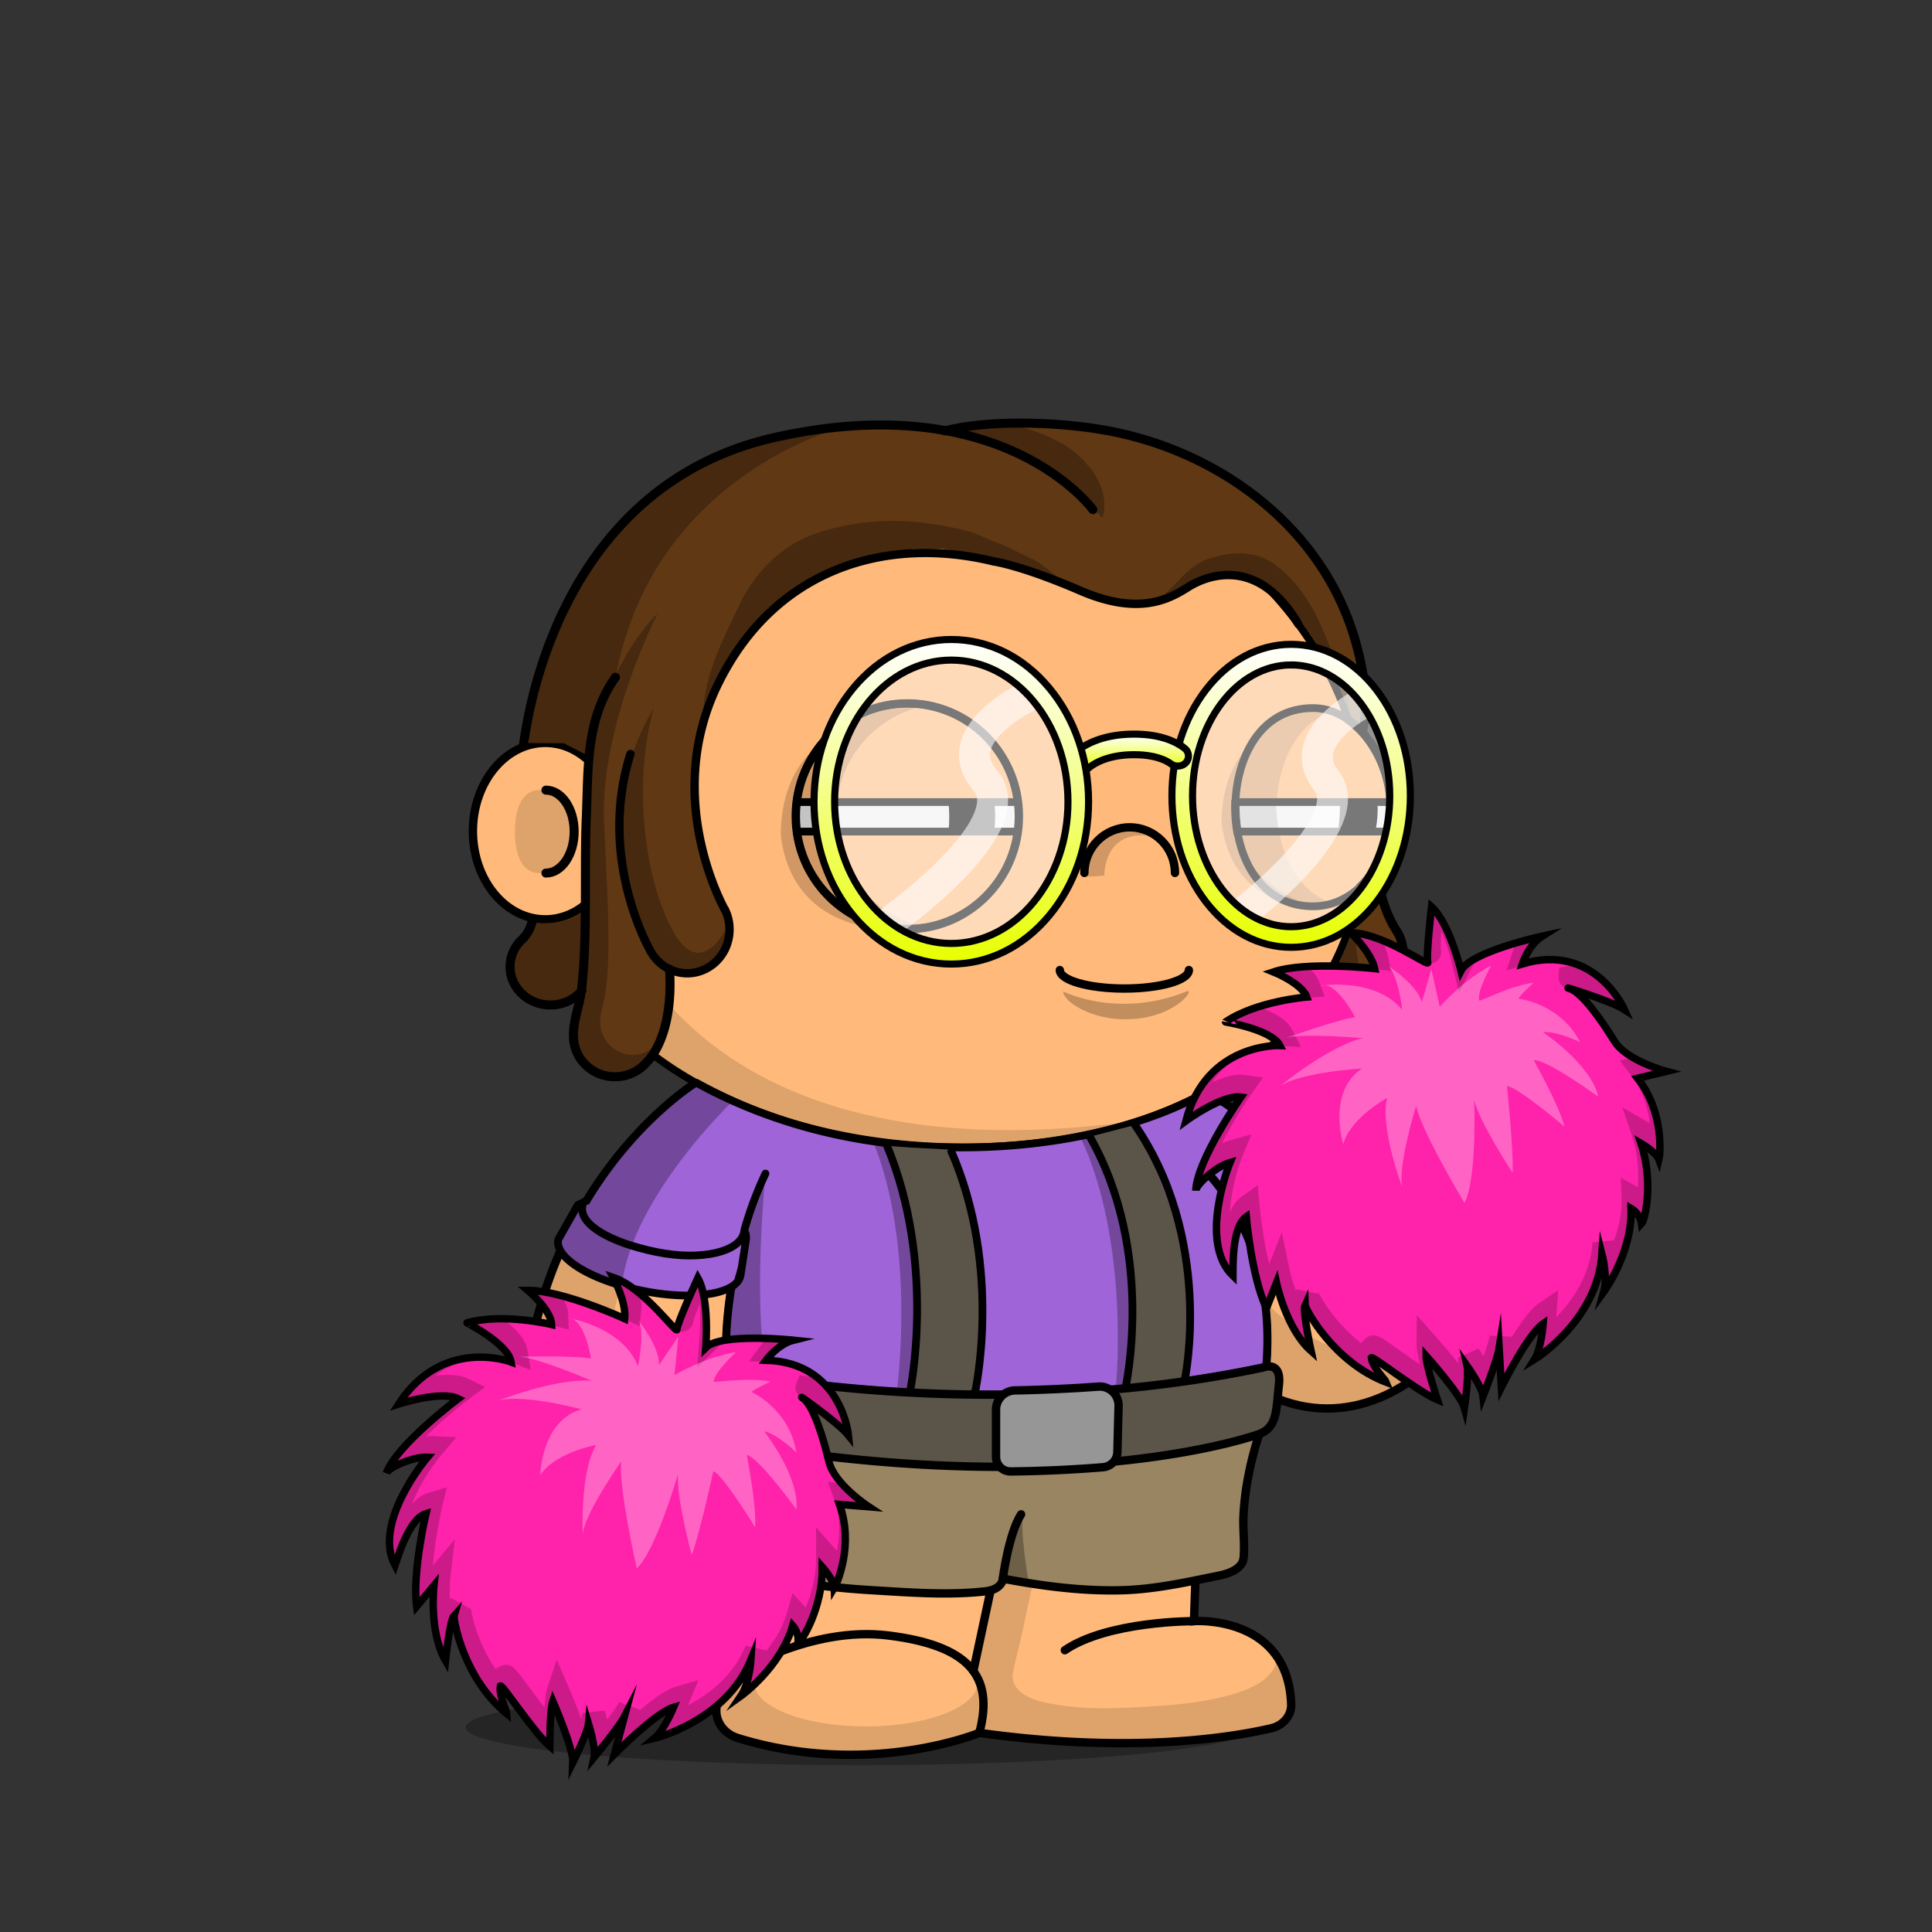 <svg xmlns="http://www.w3.org/2000/svg" xmlns:xlink="http://www.w3.org/1999/xlink" viewBox="0 0 3000 3000" width="100%" height="100%"><rect x="0" y="0" width="3000" height="3000" fill="#333333" stroke="none"/><defs><style>.cls-1-51{opacity:0.27;}.cls-2-51{fill:#ffba7b;}.cls-3-51{opacity:0.13;}.cls-4-51,.cls-5-51{fill:none;stroke:#000;stroke-linecap:round;stroke-miterlimit:10;}.cls-4-51{stroke-width:13px;}.cls-5-51{stroke-width:14px;}</style></defs><g id="body_ground_shadwo-51" data-name="body ground shadwo"><ellipse class="cls-1-51" cx="1334.82" cy="2682.24" rx="612.02" ry="58.67"/></g><g id="body_color_copy_9" data-name="body color copy 9"><path class="cls-2-51" d="M1075.21,1684.92l-86.3,76.44-81.19,108.46-57.17,122.51-32.25,136.1-6.75,96.68,6.35,91.23L835,2395.21l31.39,75.86,38.09,50.13,47.54,31,78.62,9.8,53.8-18.18,39.91-27.63,14.26-12.89-9.88,50-15.22,91.24,2.66,29.33,13.85,17,51.09,17.73,78.1,16.35h75.62l66.58-5.32,48.93-8.42,52-13.82,24.82-6.52,41.94,6.07,126.13,9.16,99.75-.28,77.23-5.54,66.85-9.41,35-7.15,26.94-20.17,3.93-17.17-4.13-32.14-26.1-52.19-43.66-30.74-77-13.9,10.76-205.51s11.6-13.31,15.48-16.39,47-58.42,47-58.42l25-55.24,10.56-19.26,31.14,13.27,62.08,11.3,70.55-7.08,44-23.38,49.3-35.46,42.09-44.1,45.13-60.73,24.32-63.88,17.23-65.23,5.15-65.54-6.61-53.5-17.62-48.7-32.84-34.56-44.43-25.16-50.48-7-43.5-2.38-47.62,10.35-47.78,27.42L2036,1718.43l-4.92,39.57,4.92,33.29-26.16,5.63-11.5,8.85-4.35,6.33-38.65-58.25-40.72-31.51-40.6-26.81,31.43-17.16,63.7-49.54,45.12-49.55L2062,1514.7l25.66-53.08,19.46-60.16,47.28-90s-6.51-18.75-5.14-20.18c33.93-35.57-20.07-147.78-20.07-147.78l-42.42-40.22-26.54-55.74-22.12-48.66-38.92-53.08-40.7-42.47-35.39-32.73-84.93-62.81-67.24-33.62-70.78-27.43-73.43-21.23L1533,712.27l-76.08-3.54-109.71,10.61-100.85,26.55-81.4,33.62-67.24,37.15-77,58.39L963.2,934.33l-61.93,81.39-29.2,69-23.37,63.1-6.32,5.84L794.78,1169l-33.87,33-22.55,52v62.59l15.25,50.65L781,1405l52.34,22.55,25.51,2.22,26.54,65.47,44.24,61.93,38.93,41.58,61.93,50.43,47.77,29.19Z"/></g><g id="body_shadow" data-name="body shadow"><g class="cls-3-51"><path d="M1094.33,1787.19s-201.47,157.92-147.5,509.15c0,0,56.62,258.34,152.17,239.76l-45.17,19.08L987.54,2562l-45-14-53-42.94L852,2442.22s-19.3-58-20-60.58-15.21-73-15.21-73l-4.07-66,3.05-93.58,14.8-87.89,24.13-80.54,29.56-68.17,35.67-59,31.53-47.85,30.94-37.14,43.33-39.74,34.35-32.8,20.29-14.44-27.3-18.43-64-47.48-59.57-58.39-27.71-38.8-42.45-63.51-.62-25.09,42.47-18.58,35.39-38s89.35,468.89,829,367.15c13.61-1.87-115.08,25.45-101.63,22.66l90.13-18.72,59.92-21.23,59.94-27.48,16.88,11.15s-138.51,121.21-481.78,97.32S1157.34,1736.76,1094.33,1787.19Z"/><path d="M887.11,1291.31c0,35.64-22.14,64.54-49.45,64.54s-38.13-28.59-38.13-64.23,10.82-64.85,38.13-64.85S887.11,1255.67,887.11,1291.31Z"/><path d="M1573.17,2594.76c5-22.44,11.15-45.09,15.5-66,9.65-46.4,21-93.08,27.47-140,1.38-10.09,10.82-41.24-4.4-41.86a345.39,345.39,0,0,0-47.38,1.36l-45,207c-2.76,12.73-5.54,25.71-4.26,38.67,1.7,17.12,10.15,32.84,11.64,50,1.1,12.68-9.17,31.37,0,42.38,4.14,5,11.17,6.24,17.6,7.11,54.93,7.46,110,10.25,165.29,12.64h.92l112.2-1.68a17.54,17.54,0,0,0,1.77-.12l105.39-13.38,40.32-6.53a15.92,15.92,0,0,0,7-3l13.67-10.24c19.81-14.84,7.66-38.52,6.72-57.27l-8.71-23.49-9.17-10c5.94,6.46-12.78,24.53-16.48,27.49-13.29,10.63-30,17-46.12,22-49.56,15.11-100.57,18.33-151.92,21.17-41.23,2.29-82.9,2.88-123.77-3.88-14.26-2.36-29.29-5.19-42.53-11.13C1581.78,2628.28,1568.73,2614.52,1573.17,2594.76Z"/><path d="M1964,2021.1s239.6,257.11,382-130.4l-20.31,76.86L2277.13,2057l-57.28,64.14-72.94,47.35-81.48,18.63-48.89-5-53.72-19.66v-31.7l5.41-52.55Z"/><path d="M2047.55,1791.7s-47.47,7.88-9.43,71.58c0,0,38.93,88.47-12.38,101.74,0,0,7.07-21.24,8.84-23s-1-30.6-1-30.6l-15.51-33.06s-18.7-31.29-20.56-36,4.37-40.57,4.37-40.57l22.84-10.07,20.1-2.71Z"/><path d="M2158.44,1650.06s-139.78,42.47-82.27,165.44l-16.53-15s-22.62-9.72-24.28-13.26-4.87-29.41-4.59-31.07,5.2-35,5.2-35l19.58-28,29.33-21.85Z"/><path d="M910.12,1177.54s78.74-358.22,369.81-437l-115,38.93-81,47.6-83.15,68.5-73.31,85.71-52.94,78.26-27.88,94,40.48,9.18Z"/><path d="M1527.19,2638.53,1517,2606.15a27.42,27.42,0,0,1,.89,6.92c0,37.38-77.63,67.68-173.4,67.68s-173.4-30.3-173.4-67.68c0-10.07,8.47-24.59,18.57-33.18l1.72-5.79a2.09,2.09,0,0,1-2.82-2.32L1229,2372.66a44.63,44.63,0,0,1,51.53-35c28.26,5,69.15,9.6,119.68,9.6-108.73,0-195.06-106.63-211.45-199.06-8.65-48.77-14.07-95.19-13.38-144.66.75-52.56,2.46-108.52,10.89-166.33a2.09,2.09,0,0,0-4-1.14c-22.2,50.76-92.27,233.07-29,385.72a1.4,1.4,0,0,0,.15.3l43,70.9a2.56,2.56,0,0,1,.24.56l4.42,17a62.9,62.9,0,0,1-1.35,36.2l-4.83,14.12a2.11,2.11,0,0,1-1.14,1.24l-26.61,11.66a2.06,2.06,0,0,1-1.07.16l-21.94-2.52a2.1,2.1,0,0,0-2.27,2.61l7.71,29.28a1.59,1.59,0,0,1,.06.38l3.63,49.69a2.11,2.11,0,0,1-.08.75l-14.6,49.1-.06.26-24.2,149.68a2.1,2.1,0,0,0,0,.79l6,26.41a2.08,2.08,0,0,0,1.18,1.45l59.31,26.68a2,2,0,0,0,.49.15l69,12.26.26,0,84.09,4h.26l60.19-4.53.24,0,83.39-16a1.05,1.05,0,0,0,.24-.06l40.42-13a2.09,2.09,0,0,0,1.43-1.73l6.33-50.94"/><path d="M1918.06,2248.79s-59.53,81.86-149.77,94c0,0,23,15,91.12-2.65l4.42-20.35,8.85-16.81,10.48-10.21"/></g></g><g id="Base_Body_V3" data-name="Base Body V3"><path class="cls-4-51" d="M1124.34,2330.45s65.27,121.25,0,185.71c-26,25.66-63.7,40.75-100.54,44.76-169.74,18.5-211.9-213.21-212.25-327.21-1.19-384.43,268.87-552.24,268.87-552.24"/><path class="cls-4-51" d="M1188.61,1822.33c-25.84,55.2-43,113.78-52.34,173.17-9.26,58.83-13.91,121.32.77,179.71,4.69,18.63,10.62,36.6,19.91,53.7,18.31,33.72,51.4,65.64,48.8,105.78-2.14,33.08-31.85,46-64.61,36.29"/><path class="cls-4-51" d="M1875.87,1822.33s102.57,98.45,91,287.14c0,0-3.62,117-95.28,193.58a25.6,25.6,0,0,0-9.21,18.23c-1.49,27.45-5.31,101.95-8.34,196,0,0,145.74-10.32,150.89,129,.65,17.51-12.29,33-30.87,37.34-61.79,14.38-217.56,40-453.39,7.15,0,0-171.42,71-375.08,8-21.91-6.79-35.72-26.6-33-47.6,3.64-28.11,11-75.14,26-147.9"/><path class="cls-4-51" d="M1142.45,2598.2s115.4-73.83,237.21-58.6,165.4,61,141,151.19"/><path class="cls-4-51" d="M1854.07,2517.33s-133.35-.74-200.62,45.13"/><line class="cls-4-51" x1="1511.37" y1="2594.76" x2="1564.29" y2="2347.39"/><path class="cls-4-51" d="M1962.82,2162.51c234.13,119.66,454.59-224.88,374-427.73-28.07-70.68-107.32-90.8-182.53-84.12,0,0-145.76,11-120.63,133.23"/><path class="cls-4-51" d="M2078,1825.24c-8.17-25.5-34.33-44.87-63.48-32.33-21.57,9.27-24.07,30.78-17,49.43a121.09,121.09,0,0,0,13,24.25c40.21,59.72,25.13,80.86,13.07,95.56"/><path class="cls-4-51" d="M1994,1809.24s-53-83.28-120-110.78"/><path class="cls-4-51" d="M910.12,1403.57c-18.06,15.13-39.93,24-63.49,24-62,0-112.3-61.34-112.3-137s50.28-137,112.3-137c23.56,0,45.43,8.85,63.49,24"/><path class="cls-5-51" d="M847.68,1226.92c24.22,0,43.86,28.83,43.86,64.39s-19.64,64.39-43.86,64.39"/><path d="M2129.2,1143.53a144,144,0,0,0-31.17-30.72,536.58,536.58,0,0,0-23-56.35c-32.82-68.83-79.79-130.63-139.61-183.69s-129.34-94.63-206.81-123.7c-80.17-30.08-165.32-45.33-253.08-45.33a723.09,723.09,0,0,0-219.4,33.67,674.64,674.64,0,0,0-187.55,93.24c-56,39.93-104,87.44-142.51,141.21-39.24,54.78-67.57,114.53-84.18,177.58a5.75,5.75,0,0,0,11.12,2.93c16.26-61.69,44-120.17,82.41-173.82,37.78-52.73,84.83-99.34,139.84-138.54a663,663,0,0,1,184.36-91.64,711.53,711.53,0,0,1,215.91-33.13c86.38,0,170.17,15,249,44.6,76.14,28.57,144.52,69.46,203.22,121.54s104.7,112.6,136.85,180a522.14,522.14,0,0,1,24.57,61.08c1.7,1.17,3.39,2.41,5.06,3.7.85.67,1.71,1.35,2.55,2l.54.43c.91.76,1.82,1.54,2.72,2.34l.82.73c.88.79,1.76,1.59,2.63,2.42.22.2.43.42.65.63a141.8,141.8,0,0,1,14.69,16.6c21.6,28.51,34,65.55,34,101.63,0,40.38-11.31,77.31-31.91,104.43h0c-.65.86-1.31,1.7-2,2.53-.89,1.11-1.79,2.18-2.69,3.24l-1,1.09c-.6.69-1.2,1.36-1.81,2-.38.42-.77.83-1.16,1.25-.57.6-1.14,1.19-1.72,1.78-.39.4-.78.81-1.18,1.2-.91.9-1.83,1.8-2.76,2.66-20,109.66-76.83,202.64-167.34,272.26-54.72,42.09-120.47,74.65-195.41,96.79s-157.82,33.42-245.91,33.42c-73.58,0-145.3-7.85-213.16-23.33S1154,1714,1098,1684.31c-117.39-62.14-199.49-151.36-237.44-258a5.75,5.75,0,0,0-10.83,3.85c38.92,109.43,122.91,200.84,242.89,264.35,56.87,30.1,120.69,53.35,189.67,69.09,68.7,15.67,141.28,23.62,215.72,23.62,89.2,0,173-11.4,249.17-33.89,76.31-22.54,143.31-55.75,199.16-98.7,91.16-70.12,149-163.31,170.49-273.08a136.34,136.34,0,0,0,12.27-13.43c23.68-29.62,36.73-70.49,36.73-115.08C2165.83,1214.15,2152.48,1174.25,2129.2,1143.53Z"/></g><defs><style>.cls-1-183{fill:#9f64d8;}.cls-1-183,.cls-3-183,.cls-4-183,.cls-5-183,.cls-7-183,.cls-8-183,.cls-9-183{stroke:#000;}.cls-1-183,.cls-3-183,.cls-4-183,.cls-8-183{stroke-linecap:round;}.cls-1-183,.cls-3-183,.cls-5-183,.cls-7-183,.cls-8-183,.cls-9-183{stroke-miterlimit:10;}.cls-1-183,.cls-4-183,.cls-5-183{stroke-width:12px;}.cls-2-183{fill:#5b5448;}.cls-3-183,.cls-4-183,.cls-5-183,.cls-7-183{fill:none;}.cls-3-183,.cls-7-183,.cls-8-183,.cls-9-183{stroke-width:13px;}.cls-4-183{stroke-linejoin:round;}.cls-6-183{fill:#998562;}.cls-8-183{fill:#32b767;}.cls-9-183{fill:#969696;}.cls-1-1830-183,.cls-1-1831-183{opacity:0.28;}</style></defs><path class="cls-1-183" d="M1188.61,1822.33a559.46,559.46,0,0,0-32.69,87.49,1.75,1.75,0,0,0,.1,1.19h0a25.66,25.66,0,0,1,2.23,15l-8.4,54.75c-1.3,6.32-5.55,11.75-12.23,16.22a1.7,1.7,0,0,0-.63.8l-1.76,4.76a1.89,1.89,0,0,0-.09.34c-6.09,40.67-9.71,82.92-6.06,124.23a1.67,1.67,0,0,0,1.31,1.49l12.06,2.72s393.76,82.17,818.43-7.8l.27-.08a22.17,22.17,0,0,1,2.36-.75,1.67,1.67,0,0,1,2.08,1.28h0c1.15-9.14,1.31-14.47,1.31-14.47,3.47-56.7-3.36-105.25-14.62-145.43l-.83-2.87a1.69,1.69,0,0,1,.32-1.53c23.81-28.68,74.48-46.89,77.55-48a1,1,0,0,0,.28-.13l2.22-1.3a1.68,1.68,0,0,0,.74-2c-3.88-11.35-10.79-25-22-41.66a121.09,121.09,0,0,1-13-24.25c-3.71-9.75-4.79-20.29-1.9-29.44a1.66,1.66,0,0,0-.19-1.42l-1.46-2.24s-52.85-83.1-119.75-110.69a1.74,1.74,0,0,1-.4-.23l-1.23-1a1.65,1.65,0,0,0-1.84-.17c-50.23,27.46-104.88,46.53-160.44,59.86-85.79,20.59-174.55,27.47-262.6,23.82-85.88-3.56-171.31-19.36-252.31-48.28a768.43,768.43,0,0,1-112.14-50.21,1.92,1.92,0,0,0-.33-.14l-1.77-.53a1.69,1.69,0,0,0-1.37.19c-8.36,5.29-97,63.17-168.63,182.27a1.68,1.68,0,0,1-.72.65l-12.73,6a1.59,1.59,0,0,0-.74.69l-30,52.93a2,2,0,0,0-.2.53c-5.51,29,51.63,63.16,130,79.2,61.11,12.52,116.14,9,140.39-6.86"/><path class="cls-2-183" d="M1511.81,2160.28s8.94-73.89,9.41-76.24,0-99.76,0-99.76l-9.41-86.62-23.06-71L1471.81,1785l-57.41-3.09-33-2.35,25.89,83.77,14.11,72,6.12,86.11-.47,60.71-6.59,53.18-4.27,23.68Z"/><path class="cls-2-183" d="M1697.34,1763.78l62.82-16.33,26.47,46.24,40.24,104.12,16.58,89.64v92.83l-5.64,61.64-85.35,10.73s9.11-104.14,9.11-105.55-3.09-86.78-3.09-86.78l-19.5-91.1-23.64-67.77Z"/><path class="cls-3-183" d="M1875.87,1822.33s50.19,48.17,76.41,141.71"/><path class="cls-4-183" d="M1129.19,2128.3a307.26,307.26,0,0,0,7.85,46.91c4.69,18.63,10.62,36.6,19.91,53.7,18.31,33.72,51.4,65.64,48.8,105.78-2.14,33.08-31.85,46-64.61,36.29"/><path class="cls-5-183" d="M1839.81,2141.92s46.58-220.07-81.33-400.65"/><path class="cls-5-183" d="M1747.29,2156.87s48.28-211.42-55.72-393.09"/><path class="cls-5-183" d="M1513.69,2163.57S1557.85,1970.43,1476,1785"/><path class="cls-5-183" d="M1376.57,1777.29c78.6,187.62,36,386.28,36,386.28"/><path class="cls-5-183" d="M2005,1864.28s-49,15.88-71,41.29"/><path class="cls-4-183" d="M1155.22,1914c-5.94,29-64.64,44.74-136.33,30s-120.37-42.61-114.43-71.62"/><path class="cls-6-183" d="M1944,2286.64a508.53,508.53,0,0,1,15-58.33c-62.21,18.81-126.8,27.25-192,35.69-152,18-301,17-452,3-46.93-4-92.86-8-139.78-19.95,17.58,26.32,37.68,52.84,35.63,84.46-2.15,33.08-31.85,46-64.61,36.29l1.31,4c5.58,17.81,10.41,39.24,10.86,61l8.68,4.2,1.65.45q13.92,3.82,28,7.06c54.09,12.43,109.37,18.37,164.7,21.68,56.35,3.36,113.17,7.8,169.51,2.05,6.74-.69,13.6-1.67,19.63-4.76s11.16-8.67,12-15.39c59.61,11.23,119.71,19.23,180.49,18.1,52.93-1,102.31-12.16,153.76-22.59,14.82-3,37.63-9.83,39.32-28,2-21.47-1.22-43.21-.23-64.79A425.25,425.25,0,0,1,1944,2286.64Z"/><path class="cls-2-183" d="M1966.12,2120.28c-424.73,90-818.57,7.83-818.57,7.83l-13.27-3a308.5,308.5,0,0,0,7.85,46.91c4.69,18.63,10.62,36.6,19.91,53.7,3.89,7.16,8.44,14.23,13.18,21.32,46.92,12,92.85,16,139.78,19.95,151,14,300,15,452-3,65.18-8.44,129.77-16.88,192-35.69.52-1.6,1-3.21,1.59-4.8,28.23-11,26.06-37.43,30.4-76.32S1966.12,2120.28,1966.12,2120.28Z"/><path class="cls-7-183" d="M1955.47,2226.69a494.5,494.5,0,0,0-16.55,63.13,426.55,426.55,0,0,0-8.07,64.18c-1,21.58,2.22,43.32.23,64.79-1.68,18.22-24.5,25.05-39.32,28.05-51.45,10.43-100.82,21.6-153.75,22.59-60.79,1.13-120.89-6.87-180.5-18.1-.86,6.72-6,12.3-12,15.39s-12.89,4.07-19.63,4.76c-56.35,5.75-113.16,1.31-169.51-2.05-55.34-3.31-110.61-9.25-164.71-21.68q-14.07-3.24-28-7.06l-1.64-.45-8.68-4.2c-.46-21.77-5.28-43.2-10.87-61l-1.31-4.05c32.76,9.68,62.47-3.21,64.61-36.29,2.6-40.14-30.49-72.06-48.8-105.78-9.29-17.1-15.22-35.07-19.91-53.7a307.26,307.26,0,0,1-7.85-46.91l13.26,3s393.84,82.19,818.57-7.83c0,0,29.2-12,24.86,26.91s-2.17,65.31-30.41,76.32c0,0-274.38,101.27-787.68,18.34"/><path class="cls-8-183" d="M1557.15,2451.25s8.82-69,28.37-99.81"/><path class="cls-9-183" d="M1576,2159.05c41.66-.82,85-2.7,129.48-5.91a29.29,29.29,0,0,1,31.43,30l-1.84,71.59a24.24,24.24,0,0,1-22.25,23.56c-43,3.53-90.82,6-143.38,6.57a22.51,22.51,0,0,1-22.8-22.5v-73.37A29.91,29.91,0,0,1,1576,2159.05Z"/><g class="cls-1-1830-183"><path d="M1135.81,1711.81S984.2,1856.8,966,1992.36l-3.38,3.23-43.05-16.08s-37.37-23.32-38.78-24.68-13.36-19.6-13.36-19.6l7.16-24.16,19.36-34.22,19.2-13.63,14.58-25.1,48.49-63.27s31.29-33.28,32.53-34.49,44.64-36.85,44.82-38.14,25.36-19.65,25.36-19.65Z"/><path d="M1188.61,1822.33s-23.06,56.22-24.27,59.7-6.69,33.21-6.46,34.26-.18,21,0,22.1-7.87,41.33-7.94,41.84-14.7,22.28-14.7,22.28-3.87,28.68-4.27,32.52-2.39,57.6-1.77,60.07-.11,32-.11,32l49.41,10.69,13.12,2.1S1168,2052.85,1188.61,1822.33Z"/><path d="M1376.57,1777.29l16.88,61.79,25.7,84.53,4,69.06-2.61,114.52-7.94,56.38-20.12-2.44s31.16-221.89-36.85-388.9Z"/><path d="M1699.6,1770.24l20,61,30.07,83.28,7.11,68.82,2.41,114.52-5.63,56.68-20.71-1.52s22.06-223.09-55-386.84Z"/><path d="M1171.77,2252.69l27.35,32.12,6.78,33.35-3.1,30.59-16.87,25.37-38.38-2.27,5.8,34.54,4.32,31.76,54.66,16.73,30.36-195.19s-25-47.19-12.29-113l-96.12-17.29,1.65,36.15,17.42,53.34Z"/></g><path class="cls-1-1831-183" d="M1557.51,2451.33l40.21,7c-.32,0-15.66-87.23-8-109.82l-18.43,36.26-8.48,44.92Z"/><defs><style>.cls-1-308{fill:#603813;}.cls-2-308{opacity:0.27;}.cls-3-308{fill:#f650ff;}.cls-4-308,.cls-5-308{fill:none;stroke:#000;stroke-linecap:round;stroke-miterlimit:10;}.cls-4-308{stroke-width:14px;}.cls-5-308{stroke-width:13px;}</style></defs><g id="Hair_Short1"><path class="cls-1-308" d="M2077.82,1062.48c10.62,26,15.7,38.69,18.09,44.75,1.71,4.32,2.05,5.27,2.05,5.27l13,10.5,12-21-6-40s-8.82-51.55-8.41-52.28S2092,963,2092,961s-25.48-56.66-25.48-56.66L2022.61,841l-35.83-38.29L1933,761l-51-34.6-44.29-17.67S1794,691,1792,691s-55-16-57-16-79-13-80-13-58.72-2.1-58.72-2.1-26.53-2.79-27.76-3c-.2.06-3.54.38-8.68.85-19,1.72-62.85,5.43-63.72,5.34s-20.61,4-24.43,4.77l-.65.14s-39-1-39-3-36-6-36-6-92,6-93,6l-.5,0-47.5,4.19L1192,679l-27,9.93L1139,695l-22.58,12.4-53.14,23.48L1017,766l-18.65,17.56-14.63,11.92L975.58,805l-13.76,13L904,891l-27.26,53.63L875.48,948,864,971l-36.78,111-12.59,71.61,60.71.44,42.16,21.5-2.66,9.45-3,61.93c-1.1,11.86-1.9,22.21-1.44,22.92a4.58,4.58,0,0,1,.27,1.29l-1,20.22L909,1384l-1.89,29.09c-6,5.37-26.85,21.24-62.61,20.41,0,0-1,1-13-1L827,1428l-8.29,21-16.17,19-10.14,26.27,7.13,35.06,22.7,17.09,39.34,10.49,28.83-10.49,11.7-7.16-3.79,21.29h0l-1.76,7.47-1.49,6.35-.26,3.39c-2,9.75-4.09,20.45-4.4,22.84-.61,4.6,1.14,28.62,1.14,28.62l10.15,13.7,1.83,4.11,2.64,1.91,4,5.34,7.21,2.76,15.28,11.07h40.14l31.9-19.16,17.36-25.79,13-39.22,5.48-44.72-.74-34.16,23.53,6.08,21.33-2.31,23.13-12.13,20.35-28.13,1.43-7.73h0l3.26-17.56-6.07-28.6-23.66-54.19L1082.76,1278l-1.68-100.48,13.79-65,17.72-43.16c.12-3.18.34-6.33.66-9.47l7.45-14.82L1161,985.28s46.57-49.8,50.11-51.77,46.23-33.47,51.75-36.43S1323.64,870,1323.64,870l51.7-12.65,44.65-4.69h45.52l41.43,6.85,51.32,11.87,55.66,18.93L1661.59,911l4.41,1.6-4.34-2.87L1697,920.87,1734.46,935l46.54,1.66,18.21-5.55,25.26-7.7,31.7-16.42,34.88-12.76,38.39,1.26L1958,905s25.4,4.16,63.2,61.58C2021.2,966.58,2059.64,1018,2077.82,1062.48Z"/><path class="cls-1-308" d="M2108,1488c-2.22-16.62-4.7-33.24-6-49.71-8.55,25.89-21.38,57.46-39.94,87.54,0,0-1.15,1.92-3.14,5.14-8,12.87-29.5,46.52-45.25,61l-2.34,7.11,23.67,7s31.14.39,32.57,1.2,23.63-12,23.63-12,18.52-26.52,18.16-27.37c-.23-.55,2.91-4.93,5.18-8,1.25-1.69,2.23-3,2.23-3l28.46-5.65.19-.22C2125.32,1535.7,2110.94,1512.72,2108,1488Z"/><path class="cls-1-308" d="M2145.42,1551l27.44-32.1s5.8-44.15,6.47-45.54-17.84-40.08-17.84-40.08-15-37.48-15.24-38.9-7.33-42.64-7.33-42.64-1.37,5.89-22.15,30.06c0,0-3.95,23.67-14.77,56.45,1.3,16.47,3.78,33.09,6,49.71C2110.94,1512.72,2125.32,1535.7,2145.42,1551Z"/><g class="cls-2-308"><path d="M909.07,1406.62l-.12,4.71s-21.45,23.17-64.45,22.17c0,0-1,1-13-1L827,1428l-8.29,21-16.17,19-10.14,26.27,7.13,35.06,22.7,17.09,39.34,10.49,28.83-10.49,13.12-8-7,29.63c6.51-11.28,11.09-23.46,12.45-37C912.77,1490.23,920,1446.05,909.07,1406.62Z"/><path d="M1980,877c-31-23-69-21-104-9-32.52,10.84-49.51,42.07-76.79,63.07l25.26-7.7,31.7-16.42,34.88-12.76,38.39,1.26L1958,905s25.4,4.16,63.2,61.58c0,0,38.44,51.38,56.62,95.9,10.62,26,15.7,38.69,18.09,44.75-4.86-34.31-18.15-68-29.91-100.23C2047,958,2025,910,1980,877Z"/><path d="M1622,727c34,23,61,49,90,77,13-45-21-89-59-113-29.71-17.72-61-27.28-93.16-33.23-19,1.72-62.85,5.43-63.72,5.34s-20.61,4-24.43,4.77c18.42,8.12,38.63,12.56,58.31,19.12C1561,699,1592,707,1622,727Z"/><path d="M2108,1488c-2.22-16.62-4.7-33.24-6-49.71-8.55,25.89-21.38,57.46-39.94,87.54,0,0-1.15,1.92-3.14,5.14,16.51,13.26,35.68,21.94,55.62,28.91,1.25-1.69,2.23-3,2.23-3l28.46-5.65.19-.22C2125.32,1535.7,2110.94,1512.72,2108,1488Z"/><path d="M2013.67,1591.94l-2.34,7.11,23.67,7s31.14.39,32.57,1.2,23.63-12,23.63-12,18.52-26.52,18.16-27.37c-.23-.55,2.91-4.93,5.18-8-19.94-7-39.11-15.65-55.62-28.91C2050.94,1543.84,2029.42,1577.49,2013.67,1591.94Z"/><path d="M1599.35,866.37c-19-8.45-36.88-19.31-55.85-25.35-14.76-6-28.46-13.27-43.21-16.89-81.15-20.51-161.25-21.72-238.18,6-49.53,18.1-90.64,59.13-114.88,111-24.34,51.62-53.3,105.88-55.23,165.82l6-16.74,22.7-45.14L1161,985.28s46.57-49.8,50.11-51.77,46.23-33.47,51.75-36.43S1323.64,870,1323.64,870l51.7-12.65,44.65-4.69h45.52l41.43,6.85,51.32,11.87,55.66,18.93L1661.59,911l4.41,1.6c-4.23-2.79-8.56-5.62-12.9-8.78C1634.13,891.71,1619.38,874.81,1599.35,866.37Z"/><path d="M1303,665s-287,75-346,381c0,0,28-59,64-93,0,0-90,174-83,325s12.61,230.57-4,292,64.6,97.39,93.3,37.2L1004.65,1649l-31.9,19.16H946.28l-36.16-13.83-18.58-25.06s-1.75-24-1.14-28.62,7.91-40,7.91-40L905,1523l-1.48-54.72L909,1384l.7-92.69L914.84,1185l2.66-9.45L875.34,1154l-60.71-.44L827.22,1082,864,971l40-80,57.82-73L1017,766l46.28-35.12,61.41-27.14L1192,679l63-9.77Z"/><path d="M1015.1,1099.47S951,1201,963,1309s46.3,166.4,46.3,166.4L1035,1503l41.64,6.69,31.1-13,21.78-35.86v-22.55S1089,1527,1044,1444,983.2,1212,1015.1,1099.47Z"/></g><path class="cls-3-308" d="M1568.51,656.91c-.07,0,0,0,0,0S1568.54,656.91,1568.51,656.91Z"/><path class="cls-4-308" d="M813,1154c2.92-5.6,37.66-396.87,392-475.23S1697,791.4,1697,791.4"/><path class="cls-4-308" d="M1467,669c69.13-17.41,166.93-13.83,237-3,169.73,26.23,326.75,133.59,388.35,292.81,17.78,46,36.65,120.19,23.65,175.19"/><path class="cls-4-308" d="M2138.79,1348.63s.79,52.42,30.47,97.92-6.31,159-107.2,86.82"/><path class="cls-4-308" d="M2111.8,1556.91c-3.83,30.46-30.56,54.06-63,54.06a64.43,64.43,0,0,1-37.51-11.92"/><path class="cls-4-308" d="M903.52,1538.39a63.92,63.92,0,0,1-48.82,22.16c-34.63,0-62.7-26.65-62.7-59.51a57.82,57.82,0,0,1,17.88-41.62s12.74-9.78,17.12-31.42"/><path class="cls-4-308" d="M955.61,1051.7c-46.44,65.61-42,141.53-45.2,218.1-3.54,83.61,2.24,184.91-7.48,267.28-3.55,30.12-18.88,60-9.58,90.43,7.95,26.08,33.23,44.49,61.25,44.49a65.25,65.25,0,0,0,50-23s41.85-36.84,35.1-143.89"/><path class="cls-5-308" d="M2016,969c-62.7-106.22-141.72-75.91-170.89-57.5s-75.82,45.32-167.69,5.66-134.16-45.32-134.16-45.32c-167.69-41.07-341.21,11.33-428.71,191.19s12.16,351.65,12.16,351.65a69.86,69.86,0,0,1,6.07,28.6c0,37.55-29.38,68-65.62,68-23.52,0-44.15-12.82-55.74-32.09,0,0-85-142.55-32.48-308.38"/></g><defs><style>.cls-1-262,.cls-5-262{fill:#efefef;}.cls-2-262,.cls-3-262{fill:none;}.cls-2-262,.cls-3-262,.cls-4-262,.cls-5-262{stroke:#000;}.cls-2-262,.cls-3-262,.cls-5-262{stroke-linecap:round;}.cls-2-262{stroke-linejoin:round;stroke-width:12px;}.cls-3-262,.cls-4-262,.cls-5-262{stroke-miterlimit:10;stroke-width:13px;}.cls-4-262{fill:#232323;}.cls-6-262{opacity:0.18;}.cls-7-262{opacity:0.15;}</style></defs><g id="SQUINT_REG" data-name="SQUINT REG"><path class="cls-1-262" d="M2152.34,1243.52,1917,1247.64l6.66,43.67h225.65S2154.87,1261.46,2152.34,1243.52Z"/><path class="cls-1-262" d="M1579.56,1243.52l-345.45,4.12,9.77,43.67h331.19S1583.28,1261.46,1579.56,1243.52Z"/><rect x="1484.51" y="1248.04" width="49.06" height="40.94"/><polygon points="2090.16 1250.16 2090.16 1288.63 2126.16 1288.63 2128.89 1248.04 2090.16 1250.16"/><path class="cls-2-262" d="M1577.22,1245.47H1237c10.7-86.39,83.57-153.22,171.86-153.22s161.17,66.83,171.86,153.22Z"/><path class="cls-2-262" d="M1577.22,1291.31H1237.28c11.49,85.49,84,151.38,171.62,151.38s160.13-65.89,171.63-151.38Z"/><path class="cls-2-262" d="M2154.16,1245.47H1918.39c2.41-66.06,36.57-146,120.4-146,64.39,0,117,71.82,120.37,146Z"/><path class="cls-2-262" d="M2152.28,1291.31H1921.42c11,64.58,50.55,116,117.37,116,56.71,0,104.27-46.43,117.12-116Z"/><ellipse class="cls-3-262" cx="1408.9" cy="1267.47" rx="173.21" ry="175.21"/><path class="cls-4-262" d="M1479.33,1291.31c.65-7.55,1.12-15.49,1.12-23.68a216.73,216.73,0,0,0-1.24-22.16"/><path class="cls-4-262" d="M1537.61,1245.47a210.45,210.45,0,0,1,1.12,21.81,208.34,208.34,0,0,1-1.37,24"/><path class="cls-5-262" d="M1921.91,1294.1a227.88,227.88,0,0,1-3.66-41.09q0-4.26.18-8.61"/><path class="cls-4-262" d="M2084.66,1291.31c1.1-10.78,2.5-23.12,2.5-36.26,0-3.25-.11-6.44-.29-9.58"/><path class="cls-4-262" d="M2132.49,1245.47q.23,4.56.23,9.29a168.61,168.61,0,0,1-3.83,36.54"/><path class="cls-6-262" d="M1299,1271.76c0-.91,0-1.81,0-2.72h0c0-.52,0-1,0-1.57s0-1,0-1.57h0c0-.91,0-1.81,0-2.73,0-83.72,61-153.38,141.56-168.06a176.42,176.42,0,0,0-31.65-2.86c-95.66,0-173.21,76.53-173.21,170.92,0,.91,0,1.82,0,2.72h0c0,.52,0,1,0,1.57s0,1,0,1.57h0c0,.91,0,1.81,0,2.72,0,94.4,77.55,170.92,173.21,170.92a176.42,176.42,0,0,0,31.65-2.86C1360,1425.15,1299,1355.49,1299,1271.76Z"/><path class="cls-7-262" d="M1981.8,1254.76h2.94l-3-.12c0-.37,0-.74,0-1.11s0-.75,0-1.12l3-.11h-2.94c2.92-69,32.43-130.24,87.37-147.63a96.19,96.19,0,0,0-30.38-4.92c-76.12,0-116.86,70.93-120.29,152.66h-.1c0,.37,0,.74,0,1.11s0,.74,0,1.11h.1c3.43,81.74,44.17,152.67,120.29,152.67a96.19,96.19,0,0,0,30.38-4.92C2014.23,1385,1984.72,1323.74,1981.8,1254.76Z"/><path class="cls-6-262" d="M1276,1153.56S1132.63,1355,1376.16,1441.83c0,0-143.73,5.17-163.45-142C1212.71,1299.87,1205.71,1203.08,1276,1153.56Z"/><path class="cls-6-262" d="M1953.91,1145.73s-128.54,184.84,89.78,264.47c0,0-128.85,4.74-146.53-130.24C1897.16,1280,1890.88,1191.16,1953.91,1145.73Z"/></g><defs><style>.cls-1-453{fill:none;stroke:#000;stroke-linecap:round;stroke-miterlimit:10;stroke-width:13px;}.cls-2-453{opacity:0.18;}</style></defs><g id="BASE_NOSE" data-name="BASE NOSE"><path class="cls-1-453" d="M1683.8,1355.45c0-39.09,31.49-70.78,70.33-70.78s70.34,31.69,70.34,70.78"/><path class="cls-2-453" d="M1779.57,1297.71s-60.7-10.84-64.94,61.86a286,286,0,0,1-32.25,1.53l4.14-25.2,18.23-23.62,14.14-18.09,23.27-3.64,29.29-3.71Z"/></g><defs><style>.cls-1-441{fill:none;stroke:#000;stroke-linecap:round;stroke-miterlimit:10;stroke-width:13px;}.cls-2-441{opacity:0.24;}</style></defs><g id="Mouth_Smile"><path class="cls-1-441" d="M1846.08,1506.27c0,15.86-44.86,28.73-100.2,28.73s-100.19-12.87-100.19-28.73"/><path class="cls-2-441" d="M1842.61,1539.4c14.7-6-17.39,43.39-95.87,43.39-53,0-95.87-27.52-95.87-43.39C1650.87,1539.4,1735.77,1582.84,1842.61,1539.4Z"/></g> <g id="Pom-Poms">  <defs>   <style>    #Layer_36, #Layer_36_copy_6, #Layer_36_copy_5, #Layer_361_copy_2, #Layer_361_copy, #Hair_Dreads_copy_2, #Hair_Dreads_copy_4, #Hair_Dreads_copy_5, #Hair_Dreads_copy_3, #Hair_Dreads, #Hair_Short1, #Hair_FlatTop_copy_2, #Hair_FlatTop_copy, #Hair_FlatTop, #Hair_B_copy_4, #Hair_B_copy_3, #Hair_B, #Hair_B_copy_2, #Hair_B_copy, #Layer_361_copy_3, #Hair_MidPart, #Hair_MidPart_copy_3, #Hair_MidPart_copy_2, #Hair_Cut, #Hair_Cut_copy_2, #Hair_Wave_copy_2, #Hair_Wave_copy, #Hair_Wave, #Hair_Dreads_copy, #Hair_Short1_copy_3, #Hair_MidPart_copy_4, #Hair_Cut_copy, #Hair_Fluf_copy_3, #Hair_Fluf_copy_2, #Hair_Fluf, #Hair_MidPart_copy_5, #Hair_Mohawk_B, #Hair_Mohawk_B_copy_3, #Hair_Mohawk_B_copy_2, #Hair_Fluf_copy, #Horns_copy_8, #Horns_copy_6, #Horns_copy_7, #Layer_36_copy_4, #Hair_Mohawk_B_copy {      clip-path: url(#pom-pom-hair-mask;    }    path[class$="-351"], path[class$="-352"], path[class$="-353"], path[class$="-354"], path[class$="-339"], path[class$="-340"], path[class$="-341"], path[class$="-342"], path[class$="-293"], path[class$="-355"], path[class$="-356"], path[class$="-357"], path[class$="-370"], path[class$="-371"], path[class$="-372"], path[class$="-327"], path[class$="-293"], path[class$="-327"], path[class$="-310"] {     clip-path: url(#pom-pom-hair-mask;    }   </style>   <clipPath id="pom-pom-hair-mask">    <path id="pom-pom-hair-mask-inner" d="M0,0V3000H3000V0ZM1351,2343.12l-1.61-.14-.63,1.85-35.29-2.89c17.34,59.66-5.84,115.94-11.41,124.91l-8.69,14-.06-1.82-2.19,3.53-.55-16.5c-.12-3.63-2.71-9.39-7.12-16.11a226.09,226.09,0,0,1-16.55,66.48c-7.75,18.56-17.7,34.82-23.26,38a11.43,11.43,0,0,1-2.37,1.78l-9.23,5,1.93-10.33a25.94,25.94,0,0,0-.87-12.77c-21.76,55.09-70.52,92.65-76.55,97.14-1.92,1.5-3,2.3-3.08,2.33l-7-6.87c3.85-5.69,6.73-13,8.88-20.37a205,205,0,0,1-46.74,48.47c-43.53,33.68-89.31,44.84-91.23,45.3l-4.36-8.7c8.77-7.31,17.53-23.14,23-34.25a174.78,174.78,0,0,0-16.8,11.44c-27.79,21.38-59.06,53-59.38,53.27l-13.25,13.42.2-.77-2.45,2.47,12.29-46c-12.87,16.94-27,34-27.85,35.08l-.6-.29-1.65,2-8.74-4.24c1.1-5.14-.19-16.12-3.42-30.16-7.13,17.93-17.4,38.67-18,39.82l-1.24-.33-1,2-9.47-2.47c.56-11.34-10.44-43.11-22.24-72.51-1.4,20.47-1.37,45.62-1.37,46l0,11-2.25-2v3.67l-8.3-7.21c-15-13-36.75-42.43-54.24-66.06-3.33-4.48-6.49-8.76-9.33-12.54,1.56,5.08,3.43,10,4.87,13.73,2,5.27,2.72,7.18,2.78,8.89l.36,11-2.36-1.92.12,3.63-8.52-6.91c-48.08-39-70.67-96.36-79.42-130-3.3,19.35-5.7,41.95-5.74,42.28l-1.6,15.21-1.75-3-.5,4.72-7.69-13.22c-10.52-18.08-16.92-42.31-19-72a302,302,0,0,1-.56-31.16l-22.1,26.59-.11-.85-2.14,2.57L642,2495.08c-5.62-42.07,6.51-107.75,12-134.27-16.17,16.33-27.91,52.13-32.5,66.11-.47,1.45-.88,2.7-1.23,3.72l-3.72,11-1-1.92-1.22,3.64-5.44-10.29c-15.3-28.93-11.2-68.27,11.88-113.76a343,343,0,0,1,32.07-50.85c-15.3,2.36-34.06,9.83-43.75,16.67a9,9,0,0,0-2.34,2.49l-.56-.2a7.09,7.09,0,0,0-1.68,1.92l-4.7-1.72-4.7-1.7c6.61-18.25,26.3-42.55,58.53-72.22,18.81-17.32,37.38-32.25,47.29-40a72.1,72.1,0,0,0-13.26-1.09c-28.94,0-66.73,12.2-67.11,12.33l-13.4,4.36,7.65-11.83c12.31-19,26.71-34.71,42.82-46.62,26-20,56.44-30.22,90.29-30.22a166.33,166.33,0,0,1,35.77,3.92c-13.08-18.64-46.94-38.86-60.84-46l-11.26-5.78,3.6-1-1.34-.69,12.16-3.47c15.36-4.39,33.6-6.61,54.22-6.61,28.49,0,55,4.24,69.15,7-6.37-15.67-25.11-33.91-32.84-40.42l-10.46-8.82h4.3l-2-1.71H822c45,0,116.75,29,143,40.36-2.2-23.37-17.07-51.1-17.24-51.41l-6-11.12,3.88,1.29-1.61-3,12,4c33.47,11.15,68.17,49,86.82,69.32,2.22,2.42,4.32,4.71,6.14,6.65,7.69-22,29-68.43,30-70.7l4.07-8.86.81,1.42,1.43-3.13,4.83,8.47c15.15,26.62,14.62,78.62,13.58,100.93,13.77-6.58,37.37-9.9,70.4-9.9,31.38,0,60.43,3.07,60.72,3.1l.68,9.82c-.76.19-1.53.41-2.32.65l.07,1.07c-6.63,1.65-13.51,5.08-20.45,10.19a102.41,102.41,0,0,0-10.87,10c56.28,4.75,86.44,35.51,102,61.29,17.75,29.39,20.64,58,20.75,59.23l1.58,16.62-2.72-3.39.49,5.12-10.47-13c-7.37-9.17-26.38-24.49-41.47-36,11.16,25.8,19.55,59.47,22.33,71.32,7.61,32.42,59.18,66.35,59.7,66.69Zm1239.39-676.91-1.58.38,0,2-34.58,8.32c35.27,51.46,30.81,112.39,28.33,122.69l-3.88,16.07-.64-1.73-1,4-5.67-15.49c-1.26-3.44-5.56-8.13-11.89-13.16a227,227,0,0,1,5.08,68.62c-1.56,20.12-5.95,38.74-10.24,43.51a11.87,11.87,0,0,1-1.7,2.45l-7.21,7.64-1.39-10.41a26.14,26.14,0,0,0-4.87-12c-3.45,59.36-38.17,110.5-42.51,116.68-1.37,2-2.18,3.14-2.21,3.19l-8.85-4.32c1.91-6.67,2.36-14.58,2.08-22.34-6,21-15.8,41.41-29.39,61-30.93,45.77-71.07,70.77-72.76,71.82l-6.86-6.91c6.09-9.75,9.47-27.63,11.16-39.94a178.38,178.38,0,0,0-12.47,16.23c-19.79,29.12-39.7,69-39.9,69.43l-8.39,16.88-.05-.81-1.56,3.14-2.71-47.72c-7,20.22-15.09,41-15.59,42.28l-.66-.09-.94,2.43-9.63-1.3c-.56-5.25-5.25-15.34-12.75-27.74-1.17,19.34-4.46,42.38-4.65,43.66l-1.28.08c-.2,1.45-.32,2.26-.32,2.26l-9.77.61c-3-11-23.52-37.88-44-62.22,5.09,20,13,44,13.14,44.32l3.45,10.44-2.76-1.16,1.16,3.5-10.14-4.26c-18.37-7.71-48.35-28.91-72.44-45.95-4.61-3.26-9-6.37-12.92-9.1,3.1,4.39,6.45,8.5,9,11.65,3.58,4.39,4.85,6,5.44,7.61l3.77,10.29-2.87-1.09,1.25,3.42-10.23-3.9c-58.13-22.15-97.67-69.77-116.55-99.06,2.93,19.5,7.74,41.86,7.81,42.19l3.24,14.94-2.61-2.31,1,4.66-11.44-10.15c-15.71-13.94-29.42-35-40.73-62.68a305.37,305.37,0,0,1-10.33-29.58l-12.74,32.31-.37-.77-1.22,3.1-5-10.27c-18.58-38.38-27.62-104.87-30.66-131.85-10.33,20.63-10.29,58.51-10.27,73.29,0,1.53,0,2.85,0,3.93l-.09,11.63-1.57-1.51,0,3.85-8.38-8.07c-23.66-22.78-32.08-61.57-24.36-112.17a344.91,344.91,0,0,1,14.63-58.58c-13.79,7-29.37,20-36.53,29.63a8.9,8.9,0,0,0-1.44,3.13l-.6,0a7.15,7.15,0,0,0-1,2.36l-5-.17-5-.15c.57-19.46,11.72-48.8,33.14-87.2,12.52-22.45,25.56-42.53,32.58-53-28.84,3.65-72.7,35.6-73.17,35.94l-11.36,8.34,3.57-13.64c5.76-22,14.58-41.46,26.2-57.87,17.48-25.73,41.53-44.37,71.43-55.34a166.63,166.63,0,0,1,40.53-9.29c-18.3-13.68-57-22.35-72.47-24.79l-12.51-2,3.12-2.12-1.49-.24,10.45-7.09c38.06-25.81,94.64-35.39,117.78-38.36-11-13-34.61-24.48-44-28.27l-12.69-5.1,4.08-1.35-2.48-1,13-4.29c19-6.27,46.88-9.45,82.82-9.45,27.33,0,52.66,1.86,66.22,3.08-9.43-21.64-32.33-43.41-32.59-43.65l-9.21-8.68h4.13l-2.48-2.35,12.61,0c35.41.13,80.37,25.31,104.52,38.85,2.89,1.62,5.62,3.14,8,4.43.42-23.4,6.15-74.37,6.43-76.86l1.1-9.68,1.21,1.1.39-3.44,7.23,6.54c22.8,20.62,38.61,70.4,44.62,92,11.31-10.84,33.5-21.66,66.2-32.26,29.11-9.43,56.43-15.32,56.7-15.38l3.71,9.12c-.66.41-1.33.86-2,1.34l.4,1c-5.81,3.66-11.3,9.09-16.31,16.14a102.6,102.6,0,0,0-7.25,13,150.14,150.14,0,0,1,34.82-4.29c34.72,0,66.5,14,91.91,40.37,19.08,19.83,27.8,39.46,28.16,40.29l6.7,15.3-3.66-2.37,2.07,4.72-14-9.12c-9.91-6.44-32.9-15.09-50.93-21.38,18.75,21.1,37.35,50.62,43.73,61.05,17.43,28.53,77.25,44.7,77.85,44.86Z" style="fill: #48ff5e"/>   </clipPath>  </defs>  <g>   <path d="M1987.4,1623.47s-114.06-5-146,117.08c0,0,56-41.09,85.6-37,0,0-68.81,98.15-70.2,145.42.28-9.45,31.13-37.59,53.17-43.79,0,0-50.29,123.17,4.6,176,.12-15-1.67-76.07,20.65-91.73,0,0,8.32,94.22,31.39,141.89l15.51-39.35s14.87,71.24,53.66,105.67c0,0-13.49-62.4-9.31-71.41.16,5.55,43.72,88.74,126.32,120.21-1.21-3.3-21.81-23.81-23.34-38.21,2.69-2.86,71.54,52.36,102.49,65.34,0,0-17.68-53.38-17.57-68.38,0,0,54,60.65,59.61,81,0,0,7.39-51.33,4.21-65.13,0,0,23.18,32.66,24.71,47.06,0,0,22.23-56.77,25-74.64l3.44,60.47s40.93-82.32,64.91-98.59c0,0-2.77,38.43-13.38,55.41,0,0,97.7-60.1,104.67-163.66,0,0,9.38,35.85,2.83,58.82,0,0,44.88-61.33,42.33-129.6,0,0,14.12,7.92,16.26,24,5.39-5.72,19.21-65-.89-125,0,0,23.74,13.75,28,25.29,1.49-6.15,9-72.5-33.15-126.27l44.7-10.76s-62.17-16.51-80.84-47.08-50-75.22-69.06-81.33,62.76,18.16,84.85,32.52c0,0-45.85-104.79-158.77-70.92,0,0,9.69-29.73,31-43.14,0,0-111,23.81-126.23,53.71,0,0-17.72-73.94-45.69-99.24,0,0-8.83,78-5.81,86.3s-69.13-45.76-119.7-46c0,0,31.43,29.64,37.19,55.59,0,0-105.37-11.91-157.1,5.16,0,0,43.86,17.61,51.71,39,0,0-78.17,6.18-126.12,38.7C1903,1587.05,1974.44,1598.29,1987.4,1623.47Z" style="fill: #ff22ab;stroke: #000;stroke-miterlimit: 10;stroke-width: 11.534px"/>   <path d="M2589.19,1661.34s-62.16-16.51-80.84-47.08-50-75.22-69.06-81.33,62.77,18.17,84.86,32.52c0,0-45.86-104.79-158.78-70.92,0,0,9.69-29.73,31-43.13,0,0-111,23.81-126.23,53.7,0,0-17.73-73.94-45.7-99.23,0,0-8.82,78.05-5.8,86.29s-69.14-45.76-119.71-45.94c0,0,31.43,29.64,37.19,55.58,0,0-105.37-11.91-157.1,5.16,0,0,43.86,17.61,51.71,39,0,0-78.17,6.18-126.11,38.7,0,0,71.45,11.25,84.41,36.43,0,0-114-5-146,117.07,0,0,56-41.09,85.6-37,0,0-68.8,98.14-70.2,145.41.28-9.45,31.13-37.58,53.17-43.78,0,0-50.29,123.16,4.6,176,.12-15-1.67-76.08,20.66-91.74,0,0,8.31,94.22,31.38,141.89l15.52-39.35s14.86,71.24,53.66,105.67c0,0-13.5-62.4-9.32-71.41.16,5.55,43.72,88.74,126.33,120.22-1.21-3.3-21.82-23.82-23.35-38.22,2.69-2.85,71.55,52.36,102.49,65.35,0,0-17.68-53.38-17.56-68.39,0,0,54,60.65,59.6,81,0,0,7.39-51.34,4.21-65.14,0,0,23.18,32.66,24.72,47.06,0,0,22.23-56.77,25-74.63l3.44,60.46s40.93-82.32,64.9-98.58c0,0-2.77,38.42-13.38,55.4,0,0,97.7-60.1,104.67-163.65,0,0,9.39,35.84,2.83,58.81,0,0,44.88-61.32,42.33-129.59,0,0,14.12,7.92,16.26,24,5.39-5.72,19.21-65-.88-125,0,0,23.74,13.75,28,25.3,1.48-6.16,9-72.5-33.15-126.28Zm-27.55,82.86c-.61-.36-1.17-.7-1.7-1l-40.64-23.54,14.92,44.53c9.8,29.24,10.7,58.24,8.92,79.23l-26.39-14.79,1.19,31.61c.88,23.55-4.65,46.46-11.79,65.77l-33.34,3.16c-2.6,38.56-19.33,75.3-49.72,109.19-2.23,2.48-4.46,4.86-6.66,7.13.25-2.51.4-4.45.49-5.6l2.62-36.51-30.28,20.55c-12.8,8.68-28.09,30.2-41.29,51.76l-34.62-1.72c-.92,5.85-4.89,18.37-9.66,32.09-3.36-5.24-6.32-9.52-8.1-12l-31.76,14.26a43.44,43.44,0,0,1,.36,8.51c-13.2-17-27.1-32.87-33.63-40.21l-30.64-34.41-.36,46.08c0,6.83,2.32,18.33,5.43,30.41-10.78-7.24-21.84-15.07-31.37-21.81-30.28-21.42-34.93-24.71-44.3-23a17.92,17.92,0,0,0-9.85,5.36l-5.6,5.94.06.58a245.07,245.07,0,0,1-35.42-33.53c-21-24.24-31-44.5-32-47.22a13.75,13.75,0,0,1,.62,3.89l-33.83-7a22.6,22.6,0,0,0-1,2.51,244.21,244.21,0,0,1-9.86-32.93l-12.12-58.07-19.49,49.42c-10.57-43.15-14.93-91.16-15-91.83l-2.71-30.6L1928,1858.11c-8.17,5.72-14,14.3-18.18,24.68a223,223,0,0,1,2.37-23.56,319,319,0,0,1,17.17-64.16l13.73-33.63-35,9.84a72.74,72.74,0,0,0-10.58,4,677.79,677.79,0,0,1,46.94-78.32l16.64-23.74-28.71-4a59.34,59.34,0,0,0-19,.73c-10,1.87-20.79,5.86-31,10.63a122.22,122.22,0,0,1,27.06-29.07c20.19-15.53,42.14-22.09,57-24.86a118.86,118.86,0,0,1,23.29-2.25l30.54,1.34-14.06-27.19c-7-13.5-22.81-24.5-48.37-33.46a331.61,331.61,0,0,1,44.84-11.45c17.93-3.35,30.74-4.4,30.86-4.41l23.27-1.87-8-21.92c-3.23-8.81-9.87-16.71-17.68-23.47,48.32-3.2,103.74,2.93,104.41,3l24.7,2.79-5.38-24.27a85.45,85.45,0,0,0-8.86-22.27c18.24,7.68,35.77,17.51,47.77,24.23,16,9,21.41,12,29.25,10.54h0a18.14,18.14,0,0,0,12.45-8.86,18.39,18.39,0,0,0,1.72-13.87c-.34-3.86.17-14.13,1.18-27.23a355.8,355.8,0,0,1,15.88,48.76l11.24,46.72,21.83-42.8c.25-.5,6.76-12.31,58.27-29.18,2.38-.77,4.75-1.53,7.09-2.26-1.58,3.75-2.48,6.41-2.78,7.31l-10.5,32.23,32.47-9.74a153.57,153.57,0,0,1,15.73-3.84c29-5.41,55.14-.58,77.82,14.35-4.34-1.44-8.12-2.65-11.07-3.59-13.65-4.34-15.08-4.8-19.76-3.93l-13.6,2.54-.87,13.8c-.39,6.26,2.7,14.78,12.71,18.17.53.18,1.33.45,2.45.8.31.11,8,2.75,26.21,25.65,14.08,17.68,26.8,37.68,33.12,48,8.46,13.85,23.1,25,38.25,33.48l-18,4.32,17,21.74C2551.85,1694,2559.22,1722.42,2561.64,1744.2Z" style="opacity: 0.2"/>   <path d="M2050.08,1530.61s85.09-13.82,127.25,37.45c0,0-5.23-50-20.73-67.49,0,0,44.05,28.49,51.15,55.7l14.84-51.69,13,58.74s38.71-43.9,79.85-63.8c0,0-23,41-18.41,54.39,7.88-1.46,48.66-23.33,84.49-28,0,0-17.5,15.49-23.91,24.84,0,0,64.37,6.36,96.19,67.7,0,0-35.93-17.77-58-15.7,0,0,74.43,49.33,85.94,100.19,0,0-80.2-58.45-100.27-56.75,0,0,39.56,70.1,47.77,103.22,0,0-72.68-61.88-89.18-62.89,0,0,10.1,98,8.83,134.94,0,0-51.25-78.11-59.82-113.2,0,0,4.66,123.48-15.08,159.77,0,0-68.08-113.7-75.05-151.14,0,0-30.4,99.44-20.95,128.26,0,0-35.72-93.24-24.09-140.25,0,0-57.41,31.08-68.17,71.82,0,0-25.26-80.92,29.07-117.54,0,0-109,6-134.47,33.21,0,0,81.08-68.11,135.88-80.36,0,0-97.37-8.36-120.28,0,0,0,84.12-29.94,108.13-32.37C2104.07,1579.67,2075,1521.89,2050.08,1530.61Z" style="fill: #fff;opacity: 0.3"/>  </g>  <g>   <path d="M793.68,2114.89S687.3,2074.64,619,2180.2c0,0,65.82-21.44,92.52-8.32,0,0-95.68,71.46-111.72,115.76,3.21-8.86,41.16-25.88,64-24.88,0,0-85.95,100.89-50.46,168,4.78-14.17,22.11-72.52,48.11-80.38,0,0-21.47,91.75-14.49,144l26.94-32.4s-8.12,72.05,17.88,116.71c0,0,6.65-63.25,13.42-70.48-1.58,5.3,13.74,97.59,82.11,153.1-.12-3.5-13.23-29.32-10.2-43.43,3.44-1.87,51.41,71.83,76.64,93.75,0,0-.1-56,4.68-70.18,0,0,32.22,74.21,31.17,95.26,0,0,23-46.28,24.26-60.33,0,0,11.77,38.13,8.74,52.23,0,0,38.72-46.8,46.94-62.83l-15.58,58.29s64.37-65.16,92.12-73.08c0,0-14.58,35.5-29.91,48.26,0,0,111.17-26.44,150-122.28,0,0-2.28,36.85-15.64,56.55,0,0,61.57-44.06,80.42-109.47,0,0,10.89,11.9,7.92,27.75,6.88-3.72,38.43-55.54,38.09-118.56,0,0,18.18,20.41,18.59,32.65,3.32-5.36,31.08-65.81,8-129.83l45.65,3.74s-53.69-35-61.84-69.73-23.88-86.75-40-98.47,53.74,36.74,70.18,57.2c0,0-10.76-113.44-128.17-116.56,0,0,18.42-25.12,42.73-31.18,0,0-112.45-12-136.18,11.52,0,0,6.26-75.49-12.33-108.14,0,0-32.66,71.11-32.37,79.86s-51.18-64.84-99-80.76c0,0,20.51,37.84,17.88,64.18,0,0-96-44.09-150.28-44,0,0,36,30.32,36.78,53.06,0,0-75.9-18.5-131.4-2.65C725.14,2054.13,789.26,2087,793.68,2114.89Z" style="fill: #ff22ab;stroke: #000;stroke-miterlimit: 10;stroke-width: 11.491px"/>   <path d="M1351.38,2338.13s-53.68-35-61.83-69.73-23.89-86.75-40-98.47,53.74,36.74,70.17,57.2c0,0-10.76-113.45-128.17-116.56,0,0,18.43-25.12,42.74-31.18,0,0-112.45-12-136.18,11.52,0,0,6.25-75.5-12.34-108.14,0,0-32.66,71.11-32.37,79.85s-51.17-64.83-99-80.76c0,0,20.51,37.84,17.88,64.19,0,0-96-44.09-150.27-44,0,0,36,30.32,36.77,53.06,0,0-75.9-18.5-131.4-2.65,0,0,64.12,32.89,68.55,60.75,0,0-106.39-40.24-174.67,65.32,0,0,65.82-21.44,92.52-8.32,0,0-95.68,71.45-111.72,115.75,3.21-8.86,41.16-25.87,64-24.87,0,0-86,100.89-50.46,168,4.79-14.16,22.11-72.51,48.11-80.38,0,0-21.47,91.76-14.48,144.05l26.94-32.41S668,2532.35,694,2577c0,0,6.66-63.25,13.42-70.47-1.57,5.3,13.74,97.59,82.11,153.1-.11-3.5-13.23-29.33-10.19-43.43,3.44-1.87,51.4,71.83,76.64,93.75,0,0-.11-56,4.68-70.19,0,0,32.22,74.22,31.17,95.27,0,0,23-46.29,24.26-60.34,0,0,11.77,38.13,8.73,52.24,0,0,38.72-46.8,46.94-62.83l-15.57,58.29s64.37-65.16,92.12-73.09c0,0-14.58,35.5-29.92,48.27,0,0,111.18-26.45,150-122.28,0,0-2.28,36.84-15.63,56.55,0,0,61.57-44.06,80.41-109.47,0,0,10.9,11.9,7.92,27.75,6.88-3.73,38.43-55.55,38.09-118.56,0,0,18.19,20.4,18.59,32.65,3.33-5.37,31.09-65.81,8-129.83ZM1299.51,2408c-.46-.53-.89-1-1.3-1.47l-31.12-34.94.25,46.79c.16,30.72-8,58.45-16.24,77.76l-20.36-22.22-8.73,30.29c-6.49,22.55-18.86,42.52-31.63,58.57l-32.54-7.4c-14.46,35.69-41.73,65.24-81,87.85q-4.32,2.47-8.53,4.68c1-2.3,1.77-4.09,2.21-5.16l13.85-33.72-35,10c-14.82,4.23-36,19.83-55.2,36.13l-32.22-12.41c-2.7,5.24-10.35,15.86-19.14,27.35-1.54-6-3-11-3.92-13.9l-34.5,3.6a42.79,42.79,0,0,1-2.3,8.17c-7.21-20.17-15.41-39.55-19.31-48.52l-18.28-42.11-14.68,43.49c-2.18,6.45-3.52,18.07-4.34,30.47-7.94-10.21-16-21.06-22.89-30.41-22-29.69-25.37-34.26-34.77-35.52a17.9,17.9,0,0,0-11,2l-7.15,3.88-.13.57A244,244,0,0,1,746.37,2549c-12.36-29.5-15.5-51.77-15.57-54.65a13.37,13.37,0,0,1-.62,3.87l-29.85-17.11a24.78,24.78,0,0,0-1.75,2.06,245.85,245.85,0,0,1,.92-34.24l6.62-58.72-33.83,40.7c3.43-44.13,14.26-90.93,14.41-91.57l7-29.81-29.29,8.86c-9.51,2.88-17.72,9.18-24.89,17.7a220,220,0,0,1,9.58-21.56,317.79,317.79,0,0,1,36.23-55.37l23.47-27.55-36.15-1.57a73.29,73.29,0,0,0-11.25.43A675.39,675.39,0,0,1,730.18,2171l23.13-17.29L727.39,2141a59.05,59.05,0,0,0-18.23-5.23c-10.07-1.36-21.49-.93-32.69.39a121.35,121.35,0,0,1,34.67-19.08c23.94-8.42,46.75-7.79,61.68-5.78a118.85,118.85,0,0,1,22.74,5.12l28.49,10.78-4.84-30.11c-2.38-14.94-14-30.28-35.36-46.73a331.37,331.37,0,0,1,46,3.13c18,2.42,30.45,5.41,30.58,5.44l22.6,5.48-.76-23.24c-.31-9.35-4.13-18.89-9.41-27.72,46.72,12,97.26,35.08,97.87,35.36l22.5,10.33,2.47-24.64a85.14,85.14,0,0,0-1.45-23.84c14.86,12.95,28.4,27.71,37.66,37.8,12.35,13.48,16.53,18,24.4,19.09h0a18,18,0,0,0,14.54-4.5,18.34,18.34,0,0,0,5.95-12.59c.87-3.76,4.56-13.32,9.59-25.41a356.07,356.07,0,0,1-.15,51.1l-3.91,47.71,34-33.71c.39-.39,10.24-9.54,64.23-9.46,2.49,0,5,0,7.42.07-2.67,3-4.35,5.28-4.91,6.05l-20,27.23,33.77.89a152.71,152.71,0,0,1,16.07,1.27c29.18,3.92,52.37,16.62,69.18,37.81-3.66-2.71-6.85-5-9.35-6.85-11.57-8.36-12.78-9.23-17.49-9.87l-13.65-1.83-5.12,12.78c-2.32,5.81-2,14.83,6.36,21.16l2.07,1.53c.27.19,6.68,5.08,16.82,32.43,7.82,21.11,13.62,44,16.39,55.77,3.69,15.74,14.08,30.81,25.77,43.59l-18.35-1.5,9.35,25.87C1305.88,2357.39,1304,2386.6,1299.51,2408Z" style="opacity: 0.2"/>   <path d="M881.92,2046.52s84.82,13.43,108.76,75.07c0,0,10.61-48.94,1.4-70.32,0,0,32.8,40.67,31.06,68.64l30.13-44.29-6,59.63s50.31-29.5,95.44-35.52c0,0-34.48,31.63-34.36,45.75,7.91,1.06,53.31-6.93,88.66-.16,0,0-21.38,9.21-30.36,16.06,0,0,58.94,26.06,69.95,94,0,0-28.47-28-50-32.91,0,0,55.07,69.86,50.13,121.57,0,0-57.7-80.28-77.22-84.92,0,0,15.61,78.65,13.06,112.56,0,0-49.51-81.2-64.81-87.29,0,0-21,95.89-33.66,130.45,0,0-24.18-89.88-21.36-125.77,0,0-34,118.31-64,146.51,0,0-29-128.8-24-166.4,0,0-59.74,84.63-59.77,114.85,0,0-4.77-99.36,20.87-140.23,0,0-64,11.54-86.87,46.74,0,0,1.29-84.44,64.11-102.18,0,0-105-28.22-137.6-10.45,0,0,98-39.2,153.62-33.73,0,0-89.54-38.23-113.82-37.47,0,0,88.93-2.14,112.41,3C917.73,2109.76,908.17,2046,881.92,2046.52Z" style="fill: #fff;opacity: 0.3"/>  </g>   </g><defs><style>.cls-1-227{fill:#fff;opacity:0.47;}.cls-2-227{fill:none;stroke:#fff;stroke-width:48px;opacity:0.58;}.cls-2-227,.cls-3-227,.cls-4-227,.cls-5-227{stroke-miterlimit:10;}.cls-3-227,.cls-4-227,.cls-5-227{stroke:#000;stroke-width:11px;}.cls-3-227{fill:url(#linear-gradient-227);}.cls-4-227{fill:url(#linear-gradient-2-227);}.cls-5-227{fill:url(#linear-gradient-3-227);}</style><linearGradient id="linear-gradient-227" x1="2004.88" y1="1471" x2="2004.88" y2="1000.51" gradientUnits="userSpaceOnUse"><stop offset="0" stop-color="#e7ff00"/><stop offset="1" stop-color="#fff"/></linearGradient><linearGradient id="linear-gradient-2-227" x1="1757.76" y1="1196.05" x2="1757.76" y2="1140" xlink:href="#linear-gradient-227"/><linearGradient id="linear-gradient-3-227" x1="1477.17" y1="1497" x2="1477.17" y2="993" xlink:href="#linear-gradient-227"/></defs><g id="glasses_3_copy_4" data-name="glasses_3 copy 4"><ellipse class="cls-1-227" cx="1477.17" cy="1245" rx="197.17" ry="236"/><ellipse class="cls-1-227" cx="2004.88" cy="1235.76" rx="169.12" ry="219.24"/><path class="cls-2-227" d="M1597,1081s-128.73,59.67-67,131-149,220-149,220"/><path class="cls-2-227" d="M2116,1092s-108.47,54.74-56.42,120.15S1934,1414,1934,1414"/><path class="cls-3-227" d="M2004.88,1471c-50.25,0-97.22-25-132.26-70.44-34.09-44.2-52.87-102.72-52.87-164.8s18.78-120.61,52.87-164.8c35-45.43,82-70.45,132.26-70.45s97.21,25,132.25,70.45c34.09,44.19,52.87,102.72,52.87,164.8s-18.78,120.6-52.87,164.8C2102.09,1446,2055.12,1471,2004.88,1471Zm0-438.49c-84.43,0-153.13,91.18-153.13,203.25S1920.45,1439,2004.88,1439,2158,1347.83,2158,1235.76,2089.31,1032.51,2004.88,1032.51Z"/><path class="cls-4-227" d="M1686.73,1196.05l.15-.19-11-8.72a15.1,15.1,0,0,1,.8-24.27,110,110,0,0,1,9.76-6c20.67-11.22,45.77-16.91,74.59-16.91,41.06,0,65.2,11.67,78.61,22.2a15.09,15.09,0,0,1-2.13,25.17h0a18.27,18.27,0,0,1-19.23-1.15c-1.35-1-2.9-2-4.67-3-9-5.14-25.45-11.26-52.58-11.26-28.07,0-46.81,6.59-57.59,12.12C1691.9,1190,1686.78,1196,1686.73,1196.05Z"/><path class="cls-5-227" d="M1477.17,1497c-57.49,0-111.37-26.59-151.7-74.86C1285.83,1374.69,1264,1311.78,1264,1245s21.83-129.69,61.47-177.14c40.33-48.27,94.21-74.86,151.7-74.86s111.36,26.59,151.69,74.86c39.64,47.45,61.47,110.36,61.47,177.14s-21.83,129.69-61.47,177.14C1588.53,1470.41,1534.66,1497,1477.17,1497Zm0-472c-99.9,0-181.17,98.69-181.17,220s81.27,220,181.17,220,181.16-98.69,181.16-220S1577.06,1025,1477.17,1025Z"/></g></svg>